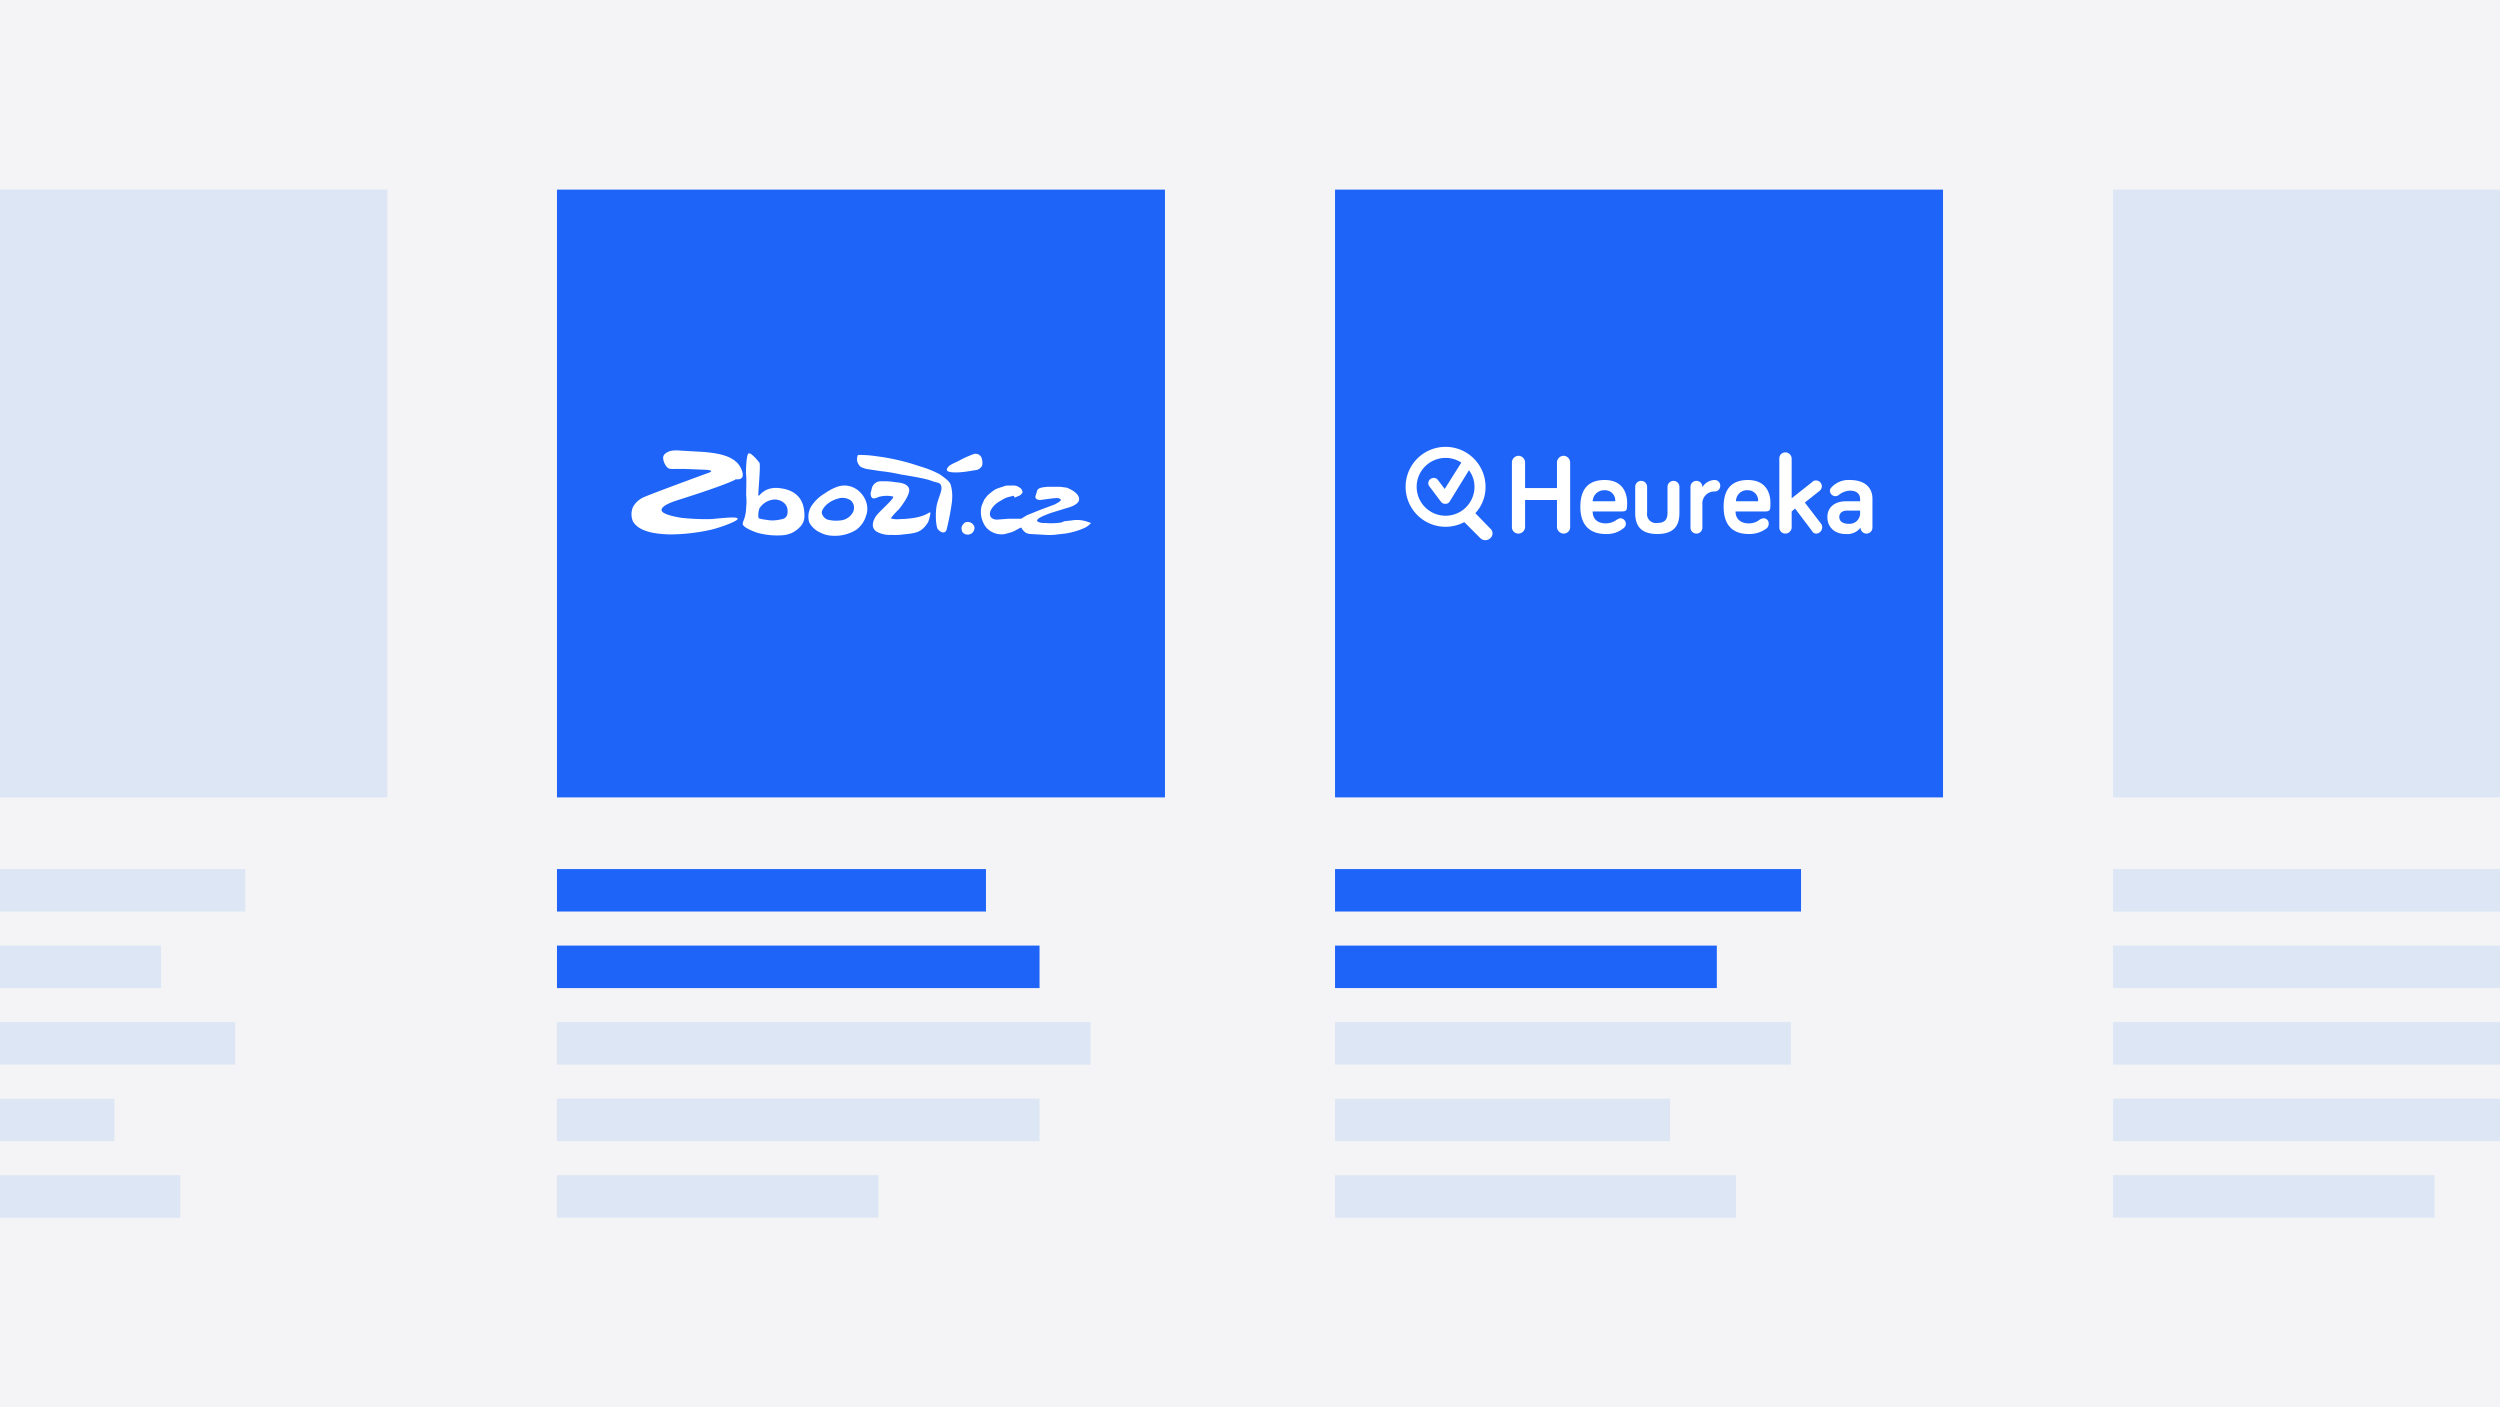 <svg id="Vrstva_1" data-name="Vrstva 1" xmlns="http://www.w3.org/2000/svg" viewBox="0 0 588 331"><defs><style>.cls-2{fill:#1e64f9}.cls-3{fill:#fff}.cls-4{fill:#dce6f4}</style></defs><path fill="#f4f4f6" d="M0 0h588v331H0z"/><path class="cls-2" d="M314 44.6h143v142.95H314z"/><path class="cls-3" d="M369.3 124a1.5 1.5 0 01-1.5 1.5 1.6 1.6 0 01-1.6-1.5v-6.4h-7.5v6.4a1.6 1.6 0 01-1.6 1.5 1.5 1.5 0 01-1.5-1.5v-15.2a1.6 1.6 0 011.5-1.6 1.6 1.6 0 011.6 1.6v6h7.5v-6a1.6 1.6 0 011.6-1.6 1.6 1.6 0 011.5 1.6zm8.1-11.1c4.5 0 5.3 3.4 5.3 5.3s0 2.1-1.6 2.1h-6.5c0 1.9 1.3 2.8 3.1 2.8a4.3 4.3 0 002.6-.9c.3-.1.5-.3.8-.3a1.3 1.3 0 011.3 1.3 1.2 1.2 0 01-.5 1 6.1 6.1 0 01-4.2 1.4c-3.7 0-6-2-6-6.4s2.1-6.3 5.7-6.3m-2.8 5h5.3a2.4 2.4 0 00-2.5-2.6 2.7 2.7 0 00-2.8 2.6m12.8-3.4v6.1a2.1 2.1 0 002.4 2.4c2 0 2.4-1.1 2.4-2.4v-6.1a1.4 1.4 0 112.8 0v6.1c0 2.6-.9 5-5.2 5s-5.2-2.4-5.2-5v-6.1a1.4 1.4 0 112.8 0m13 .1a3.4 3.4 0 012.9-1.7 1.3 1.3 0 011.3 1.4 1.3 1.3 0 01-1.3 1.3 2.8 2.8 0 00-2.9 3v5.5a1.4 1.4 0 11-2.8 0v-9.6a1.4 1.4 0 112.8 0zm10.7-1.7c4.5 0 5.3 3.4 5.3 5.3s0 2.1-1.6 2.1h-6.6c0 1.9 1.4 2.8 3.1 2.8a3.9 3.9 0 002.6-.9 2.4 2.4 0 01.9-.3 1.2 1.2 0 011.2 1.3 1.5 1.5 0 01-.4 1 6.7 6.7 0 01-4.3 1.4c-3.7 0-5.9-2-5.9-6.4s2.1-6.3 5.7-6.3m-2.8 5h5.2a2.4 2.4 0 00-2.4-2.6 2.6 2.6 0 00-2.8 2.6m17.9 7l-4-5.3-.8.7v3.8a1.5 1.5 0 01-1.5 1.4 1.4 1.4 0 01-1.4-1.4v-16.3a1.4 1.4 0 011.4-1.4 1.5 1.5 0 011.5 1.4v9.4l4.8-3.8a1.2 1.2 0 01.9-.4 1.4 1.4 0 011.4 1.4 1.4 1.4 0 01-.6 1.1l-3.4 2.7 3.9 5.1a1.5 1.5 0 01-1.1 2.2 1.1 1.1 0 01-1.1-.6m6.3-8.5a1.3 1.3 0 01-.8.3 1.3 1.3 0 01-1.3-1.2 1.1 1.1 0 01.4-.9 5.4 5.4 0 014.3-1.7c3.3 0 5.3 1.6 5.3 4.4v6.8a1.4 1.4 0 01-1.4 1.4 1.4 1.4 0 01-1.4-1.4 3.9 3.9 0 01-3.5 1.5c-2.6 0-4.3-1.6-4.3-4s1.9-3.7 4.3-3.7h3.4v-.5c0-1.2-.8-2-2.4-2a4.5 4.5 0 00-2.6 1m5 4.5v-.8h-3.1c-1.1 0-1.8.6-1.8 1.5s.7 1.6 2.2 1.6a2.5 2.5 0 002.7-2.3m-87 3.4l-3.5-3.6a9 9 0 002.4-6.2 9.4 9.4 0 10-9.4 9.4 9.3 9.3 0 004.4-1.1l3.8 3.8a1.7 1.7 0 002.3 0 1.5 1.5 0 000-2.3zm-17.3-9.8a6.8 6.8 0 016.8-6.8 6.7 6.7 0 013.7 1.1l-3.9 6.2-1.6-2.1a1.2 1.2 0 00-1-.5 1.3 1.3 0 00-.8.3 1.2 1.2 0 00-.2 1.7l2.7 3.6a1.2 1.2 0 001 .5h.1a1.1 1.1 0 001-.6l4.5-7.3a6.5 6.5 0 011.3 3.9 6.8 6.8 0 01-13.6 0z"/><path class="cls-2" d="M314 204.4h109.6v10H314zm0 18h89.8v10H314z"/><path class="cls-4" d="M314 240.4h107.2v10H314zm0 18h78.8v10H314zm0 18h94.3v10H314zM-51.9 44.6h143v142.95h-143zm0 159.8H57.7v10H-51.9zm0 18h89.8v10h-89.8zm0 18H55.3v10H-51.9zm0 18h78.8v10h-78.8zm0 18h94.3v10h-94.3z"/><path class="cls-2" d="M131 44.6h143v142.95H131z"/><path class="cls-3" d="M173 112.8c-3.5 1.7-12.6 4.5-13.8 4.9s-3.5 1.2-3.6 2.2 2.9 1.6 4.7 1.9a57.7 57.7 0 006.8.3c2.6-.2 6.3-.7 6.4-.1s-4.5 2.2-6.3 2.6a45.6 45.6 0 01-9.7 1.1c-2.7-.1-7-.4-8.6-3a4.3 4.3 0 010-3.5 5.5 5.5 0 012.6-2.3c2.6-1.1 14.6-5.5 14.9-5.6s1.9-.6-.2-.8l-5-.2h-2.4c-.7 0-1.4.1-1.9-.4a3.7 3.7 0 01-.9-1.9 1.3 1.3 0 01.6-1.4c1-.8 2.5-.7 3.7-.6l5.3.3c3.1.3 7.3.8 8.7 3.9s-1.3 2.5-1.3 2.5zm10.9 13.1a17.3 17.3 0 01-5.8-.6c-1.2-.4-3.3-1.3-3.4-2s.7-1.2.8-4a13.1 13.1 0 000-2.8c0-1 .1-4.1 0-4.7s0-4.6.5-5.1 2.2 1.6 2.6 2.1-.4 7.6-.2 7.8 1.3-2.2 4.9-1.8 5.9 2.3 5.9 6.4a3.6 3.6 0 01-1.1 2.8 6.1 6.1 0 01-4.2 1.9zm-5.3-6.3a5 5 0 00-.2 2.2c.1.3 2.2.5 2.8.6a9.7 9.7 0 003.1-.4c.7-.3 1.1-1 .9-2.3s-1.6-2.3-3.2-2.2a4.5 4.5 0 00-3.4 2.1zm20.2-5.4c3.5.1 6.1 4 4.9 7.1a6.3 6.3 0 01-2.3 3.3 9.6 9.6 0 01-6.6 1.3 6.8 6.8 0 01-2-.7 5.3 5.3 0 01-2.5-2.4 5 5 0 01-.1-2.1 4.6 4.6 0 01.8-1.9 9.3 9.3 0 012.9-2.7c1.3-.9 3.2-2 4.9-1.9m-4.2 8a8 8 0 003.1.2 3.7 3.7 0 002.9-1.9 2.3 2.3 0 00-.5-2.8 3.4 3.4 0 00-3.1-.4 6.6 6.6 0 00-2.6 1.4c-.5.5-1.2 1.3-1.1 2a2.2 2.2 0 001.3 1.5zm12.8-9a15.6 15.6 0 013.1.2c1.2.1 2.9.3 3.3 1.5s-1.5 3.8-2.4 4.9a19 19 0 00-1.9 2.1 4.6 4.6 0 002 .2c5.5-.1 6.8-1.5 7.2-1.6s-.3 2.1-.4 2.3c-1.6 2.6-3.1 2.6-5.9 2.9a12.2 12.2 0 01-2.7.1 6.4 6.4 0 01-3.6-.8c-1.2-.9-.9-2.2-.2-3.4s4.3-4.1 4.2-4.8a6.8 6.8 0 00-3.5.1c-.6.3-1.4.6-1.7-.1s0-1.2.1-1.7a2.2 2.2 0 012.4-1.9m-1.3-5.9a51.1 51.1 0 0110.3 2.4 23 23 0 014.7 1.9c1.4 1 2.3 1.7 2.5 2.4s.5 1.9.3 4a57.1 57.1 0 01-1.3 6.7c-.5 1-1.5.4-2-.2s-.7-4.1-.2-6 1.2-3.1 1-4.1-1-.8-2.3-1.3-3.6-.9-7.2-1.5a43.2 43.2 0 00-4.8-.8l-3.3-.5c-1.2-.3-1.6-.6-1.8-1a2.2 2.2 0 01-.2-2.3 27.2 27.2 0 014.3.3m16.6 3.2c0-.9 1.5-1.5 2.6-2a24.8 24.8 0 013.7-1.7 1.5 1.5 0 011.9 1 3.3 3.3 0 01.1 1.7 2 2 0 01-1.8 1.1c-4.1.8-6.5.6-6.5-.1m26.9 12.4a17 17 0 01-3.9.1 3 3 0 01-1.6-.3c-1-.7 2.7-1.9 3.2-2.1l3.9-1.2s2.5-.6 2.6-1.9-1.6-2.3-2.9-2.8l-1.5-.2h-3.1c-.7.1-2.2.1-2.4 1s-.6 1.4-.2 1.8 1.2.3 1.7.2l2.3-.3c.5 0 1.2-.2 1.7.2s-1 1-1.2 1.2l-3.5 1.3-3.2 1.3-1.3.8h-2.9l-2.6.2a2.1 2.1 0 01-1.5-.4c-.7-.7-.3-1.7.2-2.4a5.8 5.8 0 012.1-1.7 5.3 5.3 0 011.7-.8l1.2-.3a.8.8 0 01.2.4c.1.1 1-.4 1.1-.4s.8-.5.8-.9a1.5 1.5 0 00-.8-1.1 2.2 2.2 0 00-1.3-.4h-1.6a3.8 3.8 0 00-1 .3 11.5 11.5 0 00-1.7.6 13.9 13.9 0 00-1.9 1.5l-.7.9-.6 1.4a5.9 5.9 0 00.4 4.1 4.3 4.3 0 001.8 2 4.7 4.7 0 003.3.6l1.4-.4a5.2 5.2 0 001.3-.6c.1 0 1-.6 1.1-.5l.4.6.5.5a2.5 2.5 0 001.3.4l3.5.2a13.1 13.1 0 002.8-.1l1.8-.2a17.2 17.2 0 004.5-1.3 4.2 4.2 0 001.6-1.2l-.6-.2a7.4 7.4 0 00-3.9-.4l-1.8.2zm-20.4 1.4a1.3 1.3 0 00-.1-.6 1.7 1.7 0 00-1.1-.9 1.6 1.6 0 00-1.2.2l-.5.6a1.8 1.8 0 00.1 1.6 1.6 1.6 0 002.2.2 1.7 1.7 0 00.6-1.1z"/><path class="cls-2" d="M131 222.4h113.5v10H131z"/><path class="cls-4" d="M131 240.4h125.5v10H131zm0 18h113.5v10H131zm0 18h75.6v10H131z"/><path class="cls-2" d="M131 204.4h100.9v10H131z"/><path class="cls-4" d="M497 44.6h143v142.95H497zm0 177.8h113.5v10H497zm0 18h125.5v10H497zm0 18h113.5v10H497zm0 18h75.6v10H497zm0-72h100.9v10H497z"/></svg>